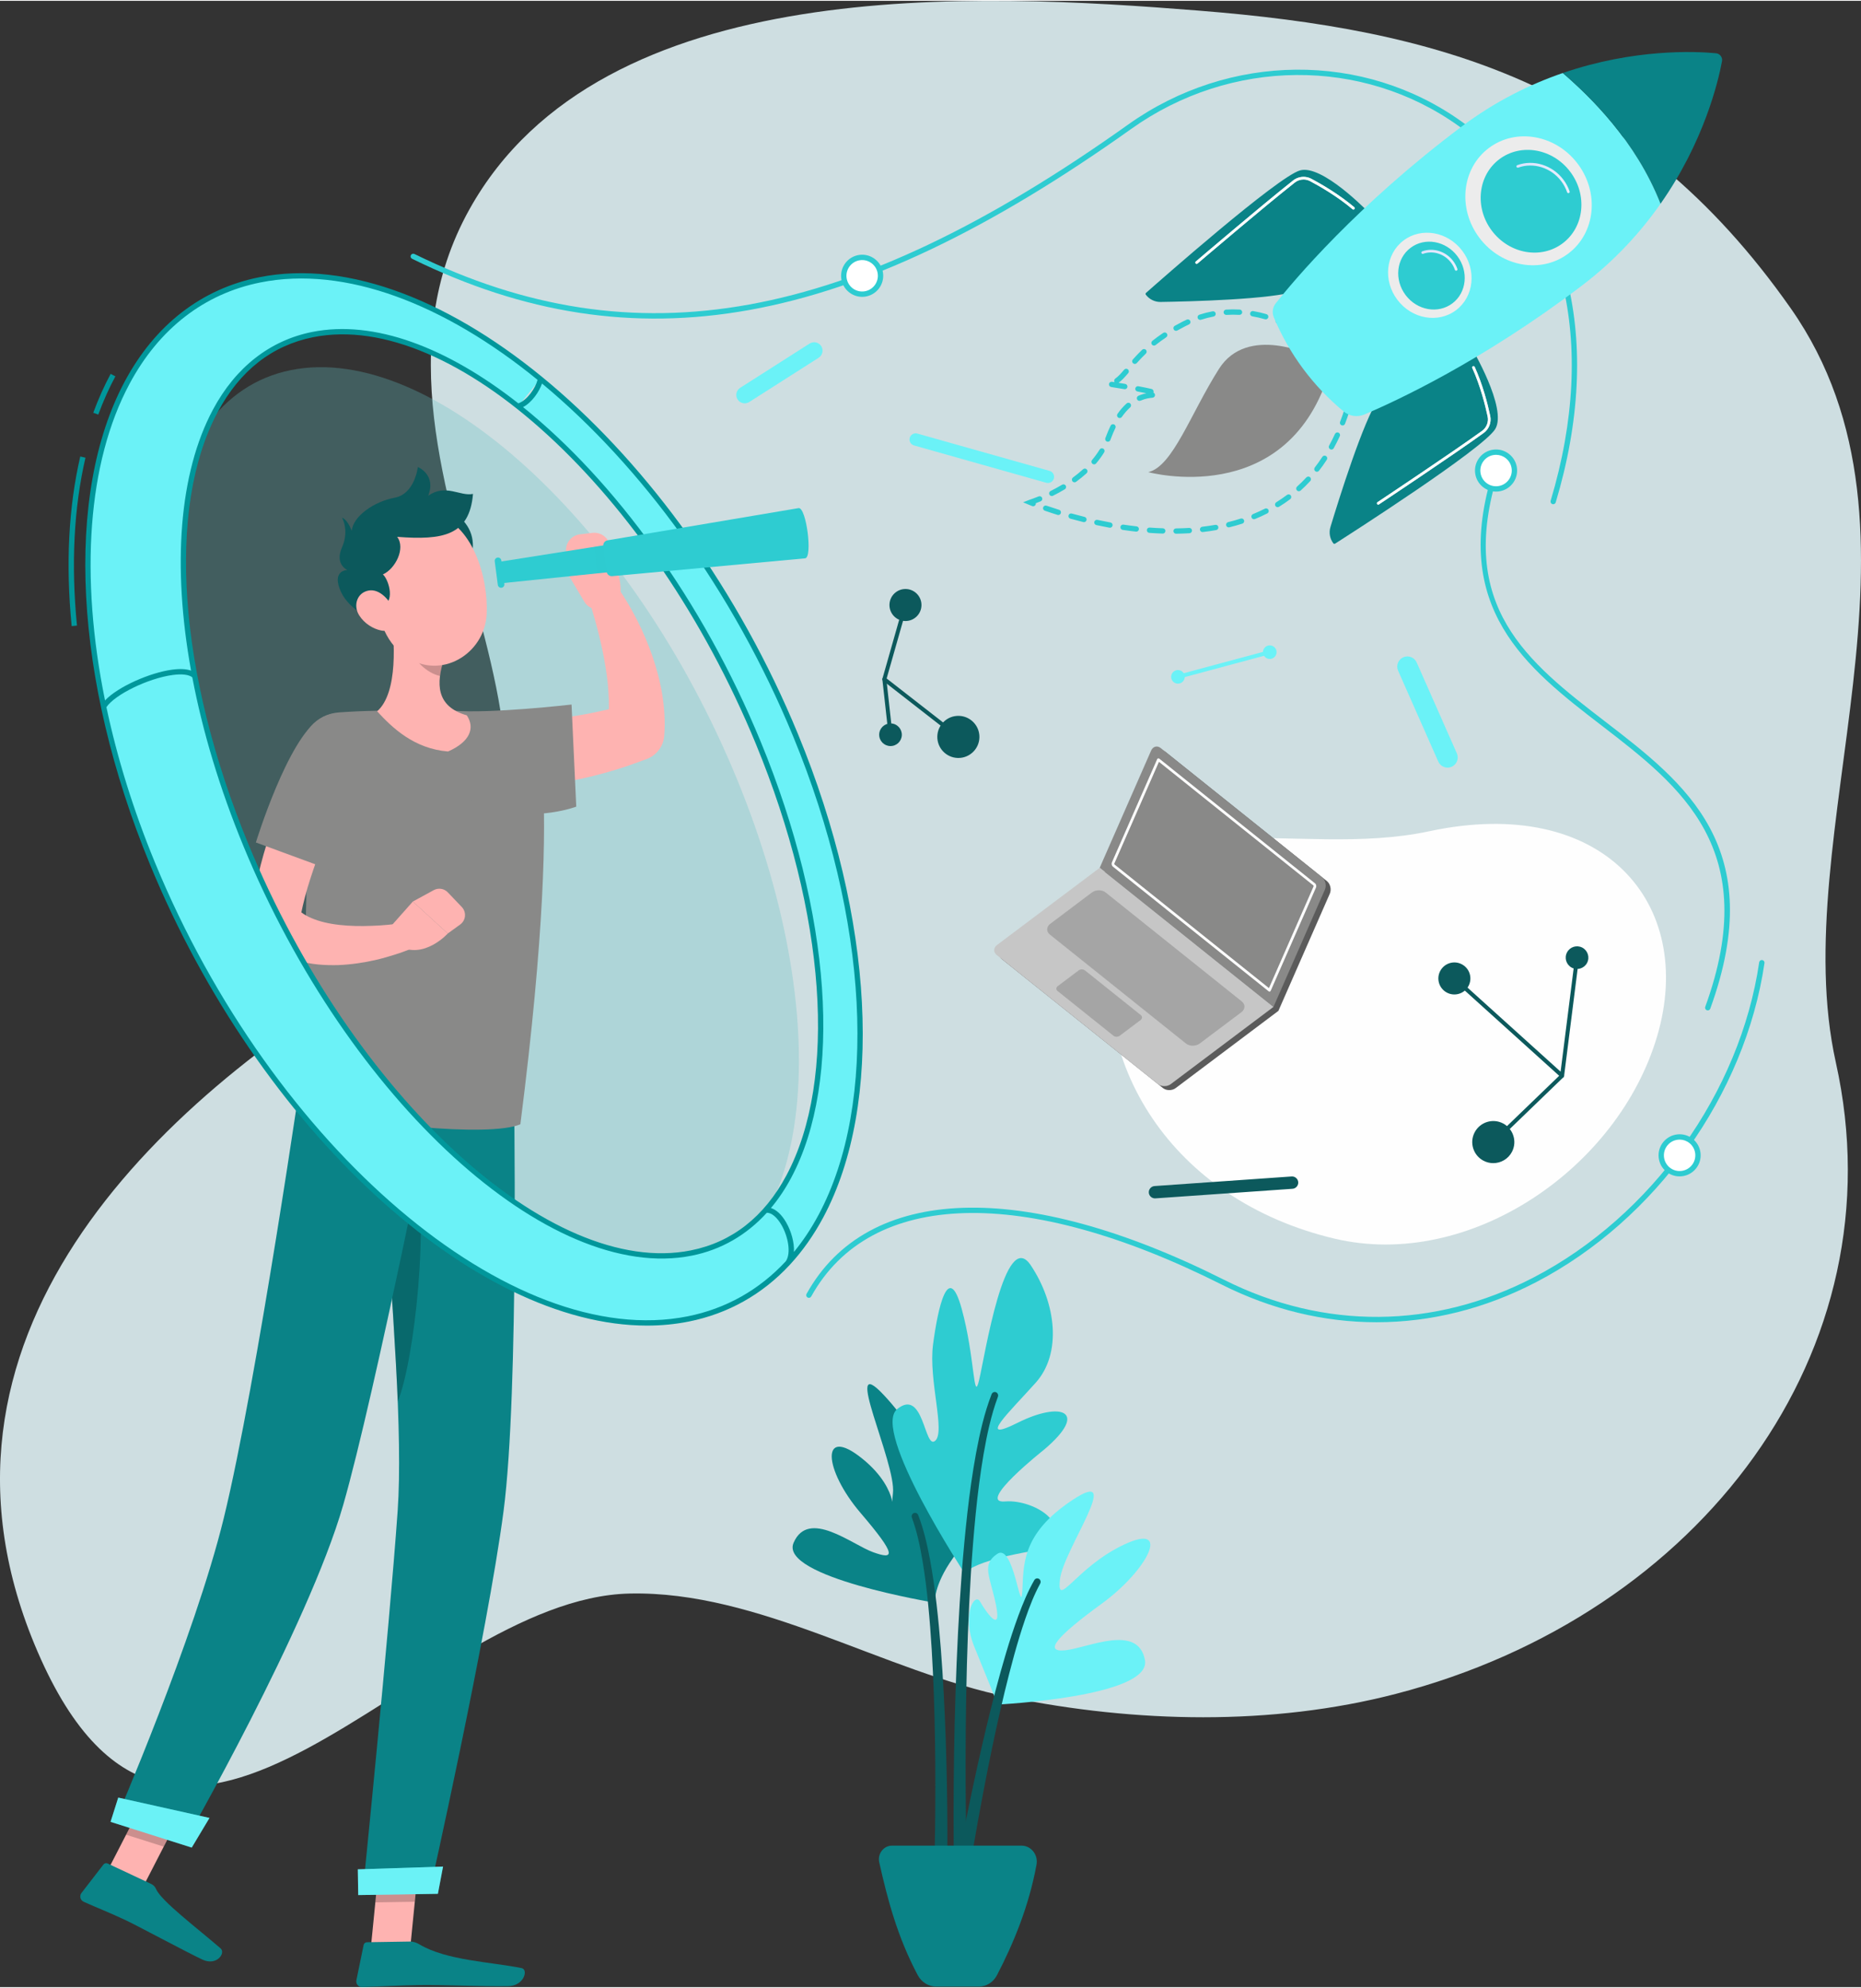<svg version="1.1" width="868" height="927" viewBox="0 0 1631.6 1741.08" xmlns="http://www.w3.org/2000/svg" xmlns:xlink="http://www.w3.org/1999/xlink" fill-rule="evenodd" clip-rule="evenodd" overflow="hidden"><rect x="0" y="0" width="1631.6" height="1741.08" fill="#333333" stroke="none"/><defs><linearGradient x1="1246.3" y1="228.36" x2="1277.64" y2="228.36" gradientUnits="userSpaceOnUse" id="id0"><stop offset="0" stop-color="#DAE3FE" stop-opacity="1"/><stop offset="1" stop-color="#E9EFFD" stop-opacity="1"/></linearGradient><linearGradient x1="1329.65" y1="156.76" x2="1376.05" y2="156.76" gradientUnits="userSpaceOnUse" xlink:href="#id0" id="id1"></linearGradient></defs><g id="Слой_x0020_1"><g id="_1465444160"><path d=" M 552.09 1396.08 C 665.5 1393.6 774.82 1464.61 885.17 1487.02 C 995.43 1509.41 1114.76 1512.3 1223.73 1484.04 C 1490.36 1414.89 1665.83 1183.57 1609.54 930.56 C 1564.78 729.38 1707.79 466.02 1570.03 269.59 C 1430.51 70.67 1258.13 25.1 1050.89 8.59 C 859.37 -6.67 527.55 -25.42 411.55 182.81 C 279.17 420.45 596.03 696.74 340.46 845.81 C 136.29 964.91 -85.12 1173.8 33.03 1447.21 C 158.32 1737.11 364.86 1400.19 552.09 1396.08 Z" fill="#DFF0F3" fill-opacity="0.902"/><path d=" M 1361.73 441.26 C 1361.51 441.26 1361.28 441.23 1361.06 441.17 C 1359.82 440.79 1359.12 439.49 1359.49 438.25 C 1401.37 298.75 1371.28 175.98 1278.99 109.84 C 1194.41 49.22 1079.01 50.18 991.84 112.25 C 745.2 287.85 556.62 321.9 361.28 226.11 C 360.12 225.54 359.64 224.14 360.21 222.98 C 360.78 221.82 362.18 221.34 363.34 221.91 C 556.93 316.84 744.08 282.91 989.12 108.44 C 1077.92 45.22 1195.51 44.25 1281.72 106.04 C 1375.7 173.39 1406.45 298.09 1363.97 439.6 C 1363.67 440.61 1362.74 441.26 1361.73 441.26 Z" fill="#2ECCD1" fill-rule="nonzero"/><path d=" M 1206.87 1158.28 C 1160.85 1158.28 1114.82 1147.25 1070.92 1125.18 C 897.61 1038.04 763.14 1041.97 711.22 1135.69 C 710.59 1136.83 709.17 1137.23 708.04 1136.61 C 706.91 1135.98 706.5 1134.56 707.13 1133.43 C 760.41 1037.24 897.19 1032.59 1073.02 1121 C 1160.8 1165.14 1257.28 1164.41 1344.69 1118.96 C 1448.03 1065.22 1525.61 956.8 1542.34 842.78 C 1542.53 841.51 1543.7 840.6 1545 840.81 C 1546.27 840.99 1547.16 842.18 1546.97 843.46 C 1530.03 958.92 1451.48 1068.69 1346.85 1123.11 C 1301.78 1146.55 1254.33 1158.28 1206.87 1158.28 Z" fill="#2ECCD1" fill-rule="nonzero"/><path d=" M 1497.25 884.94 C 1496.98 884.94 1496.71 884.89 1496.45 884.79 C 1495.23 884.36 1494.61 883.01 1495.05 881.8 C 1545.24 743.79 1473.6 688.67 1404.31 635.35 C 1338.63 584.82 1270.71 532.55 1309.41 411.02 C 1309.8 409.8 1311.11 409.11 1312.35 409.51 C 1313.58 409.9 1314.26 411.21 1313.87 412.45 C 1276.16 530.84 1339.8 579.81 1407.16 631.65 C 1477.78 685.99 1550.81 742.17 1499.45 883.4 C 1499.1 884.35 1498.2 884.94 1497.25 884.94 Z" fill="#2ECCD1" fill-rule="nonzero"/><path d=" M 1452.92 907.42 C 1418.71 1023.7 1288.27 1112.81 1170.27 1085.05 C 1027.16 1051.39 951.75 929.46 977.1 810.92 C 1002.44 692.38 1134.54 753.3 1253.07 727.91 C 1405.33 695.3 1487.14 791.13 1452.92 907.42 Z" fill="#FEFEFE" fill-rule="nonzero"/><path d=" M 771.83 238.71 C 773.11 247.52 767 255.7 758.19 256.97 C 749.38 258.25 741.21 252.14 739.93 243.33 C 738.65 234.52 744.76 226.35 753.57 225.07 C 762.38 223.8 770.55 229.9 771.83 238.71 Z" fill="#FFFFFF" fill-rule="nonzero"/><path d=" M 756.48 259.47 C 747.21 259.78 738.97 253.05 737.61 243.67 C 736.16 233.6 743.16 224.21 753.23 222.75 C 763.31 221.29 772.69 228.3 774.15 238.38 C 775.6 248.45 768.6 257.83 758.53 259.29 C 757.84 259.39 757.16 259.45 756.48 259.47 Z M 755.43 227.25 L 755.43 227.25 C 754.92 227.27 754.41 227.31 753.9 227.39 C 746.38 228.48 741.16 235.48 742.24 243 C 743.33 250.52 750.37 255.76 757.85 254.66 C 765.37 253.57 770.6 246.56 769.51 239.05 C 768.5 232.04 762.35 227.02 755.43 227.25 Z" fill="#2ECCD1" fill-rule="nonzero"/><path d=" M 1327.65 409.96 C 1328.64 418.81 1322.26 426.77 1313.41 427.75 C 1304.57 428.74 1296.6 422.36 1295.62 413.51 C 1294.64 404.66 1301.01 396.7 1309.86 395.71 C 1318.71 394.73 1326.67 401.11 1327.65 409.96 Z" fill="#FFFFFF" fill-rule="nonzero"/><path d=" M 1311.6 430.19 C 1307.43 430.19 1303.41 428.79 1300.1 426.14 C 1296.25 423.07 1293.84 418.67 1293.29 413.77 C 1292.75 408.87 1294.15 404.05 1297.23 400.2 C 1300.31 396.35 1304.7 393.93 1309.6 393.39 C 1314.51 392.86 1319.32 394.24 1323.17 397.33 C 1327.02 400.41 1329.44 404.8 1329.98 409.7 C 1330.52 414.6 1329.13 419.42 1326.04 423.27 C 1322.96 427.12 1318.57 429.54 1313.67 430.08 C 1312.98 430.15 1312.28 430.19 1311.6 430.19 Z M 1311.66 397.96 L 1311.66 397.96 C 1311.15 397.96 1310.64 397.99 1310.12 398.04 C 1306.46 398.45 1303.18 400.25 1300.88 403.13 C 1298.58 406 1297.54 409.6 1297.94 413.26 C 1298.35 416.91 1300.15 420.19 1303.03 422.49 C 1305.9 424.79 1309.5 425.83 1313.15 425.43 C 1316.81 425.02 1320.09 423.22 1322.39 420.34 C 1324.69 417.47 1325.74 413.87 1325.33 410.21 C 1324.92 406.56 1323.12 403.28 1320.24 400.98 C 1317.78 399.01 1314.78 397.96 1311.66 397.96 Z" fill="#2ECCD1" fill-rule="nonzero"/><path d=" M 1488.58 1010.19 C 1489.56 1019.04 1483.19 1027.01 1474.34 1027.99 C 1465.49 1028.97 1457.52 1022.59 1456.54 1013.75 C 1455.56 1004.9 1461.94 996.93 1470.79 995.95 C 1479.63 994.97 1487.6 1001.35 1488.58 1010.19 Z" fill="#FFFFFF" fill-rule="nonzero"/><path d=" M 1472.52 1030.43 C 1468.35 1030.43 1464.34 1029.03 1461.03 1026.38 C 1457.18 1023.3 1454.76 1018.9 1454.22 1014 C 1453.1 1003.89 1460.41 994.75 1470.53 993.63 C 1475.42 993.08 1480.25 994.48 1484.09 997.56 C 1487.94 1000.64 1490.36 1005.04 1490.91 1009.94 C 1492.03 1020.05 1484.71 1029.19 1474.6 1030.31 C 1473.91 1030.39 1473.21 1030.43 1472.52 1030.43 Z M 1472.59 998.19 L 1472.59 998.19 C 1472.08 998.19 1471.56 998.22 1471.04 998.28 C 1463.49 999.11 1458.03 1005.94 1458.87 1013.49 C 1459.71 1021.04 1466.55 1026.52 1474.08 1025.66 C 1481.63 1024.82 1487.09 1018 1486.26 1010.45 C 1485.85 1006.79 1484.04 1003.51 1481.17 1001.21 C 1478.71 999.24 1475.71 998.19 1472.59 998.19 Z" fill="#2ECCD1" fill-rule="nonzero"/><g><g><path d=" M 1323.51 1007.84 C 1319.38 1015.73 1309.64 1018.78 1301.76 1014.65 C 1293.87 1010.52 1290.82 1000.78 1294.95 992.9 C 1299.08 985.01 1308.82 981.96 1316.7 986.09 C 1324.59 990.22 1327.64 999.96 1323.51 1007.84 Z" fill="#0C595C" fill-rule="nonzero"/><path d=" M 1309.2 1018.82 C 1306.32 1018.82 1303.4 1018.15 1300.67 1016.72 C 1296.3 1014.44 1293.09 1010.59 1291.61 1005.89 C 1290.14 1001.18 1290.59 996.18 1292.88 991.82 C 1297.6 982.8 1308.77 979.29 1317.79 984.02 C 1326.8 988.74 1330.3 999.91 1325.58 1008.93 C 1322.29 1015.22 1315.85 1018.82 1309.2 1018.82 Z M 1309.25 986.59 L 1309.25 986.59 C 1304.29 986.59 1299.48 989.28 1297.02 993.98 C 1295.32 997.24 1294.98 1000.97 1296.08 1004.49 C 1297.18 1008 1299.58 1010.87 1302.84 1012.57 C 1309.57 1016.09 1317.92 1013.48 1321.44 1006.76 C 1324.96 1000.03 1322.35 991.68 1315.62 988.17 C 1313.58 987.1 1311.4 986.59 1309.25 986.59 Z" fill="#0C595C" fill-rule="nonzero"/></g><path d=" M 1369.55 943.96 C 1369.12 943.96 1368.7 943.8 1368.37 943.5 L 1273.92 858.24 C 1273.2 857.59 1273.15 856.48 1273.8 855.76 C 1274.45 855.03 1275.56 854.98 1276.28 855.63 L 1368.23 938.65 L 1380.9 838.47 C 1381.02 837.51 1381.91 836.81 1382.86 836.95 C 1383.82 837.07 1384.5 837.95 1384.38 838.91 L 1371.29 942.42 C 1371.2 943.07 1370.77 943.62 1370.16 943.84 C 1369.96 943.92 1369.75 943.96 1369.55 943.96 Z" fill="#0C595C" fill-rule="nonzero"/><path d=" M 1309.23 1002.12 C 1308.77 1002.12 1308.31 1001.95 1307.97 1001.59 C 1307.29 1000.89 1307.32 999.78 1308.01 999.11 L 1368.33 940.94 C 1369.02 940.27 1370.13 940.29 1370.81 940.98 C 1371.48 941.68 1371.46 942.79 1370.76 943.46 L 1310.45 1001.63 C 1310.11 1001.96 1309.67 1002.12 1309.23 1002.12 Z" fill="#0C595C" fill-rule="nonzero"/><path d=" M 1287.54 863.44 C 1283.94 870.31 1275.46 872.96 1268.59 869.37 C 1261.72 865.78 1259.07 857.29 1262.66 850.43 C 1266.26 843.56 1274.74 840.9 1281.61 844.5 C 1288.48 848.09 1291.13 856.57 1287.54 863.44 Z" fill="#0C595C" fill-rule="nonzero"/><path d=" M 1391.44 843.3 C 1388.89 848.15 1382.9 850.03 1378.04 847.49 C 1373.18 844.94 1371.3 838.95 1373.85 834.09 C 1376.39 829.23 1382.39 827.36 1387.24 829.9 C 1392.1 832.44 1393.98 838.44 1391.44 843.3 Z" fill="#0C595C" fill-rule="nonzero"/></g><g><g><path d=" M 824.12 644.83 C 824.33 635.93 831.72 628.89 840.62 629.11 C 849.52 629.32 856.56 636.71 856.34 645.61 C 856.13 654.5 848.74 661.54 839.84 661.33 C 830.94 661.11 823.9 653.73 824.12 644.83 Z" fill="#0C595C" fill-rule="nonzero"/><path d=" M 840.24 663.67 C 840.08 663.67 839.94 663.67 839.79 663.67 C 829.61 663.42 821.53 654.95 821.78 644.77 C 821.9 639.84 823.93 635.25 827.5 631.86 C 831.07 628.45 835.66 626.67 840.68 626.76 C 850.85 627.01 858.93 635.49 858.68 645.66 C 858.44 655.68 850.21 663.67 840.24 663.67 Z M 840.22 631.44 L 840.22 631.44 C 836.67 631.44 833.31 632.78 830.73 635.24 C 828.06 637.78 826.55 641.2 826.46 644.89 C 826.27 652.48 832.3 658.8 839.9 658.99 C 843.59 659.09 847.07 657.73 849.74 655.19 C 852.4 652.65 853.91 649.23 854.01 645.55 C 854.09 641.87 852.75 638.38 850.21 635.71 C 847.67 633.05 844.24 631.53 840.56 631.44 C 840.45 631.44 840.34 631.44 840.22 631.44 Z" fill="#0C595C" fill-rule="nonzero"/></g><path d=" M 780.74 645.07 C 779.85 645.07 779.09 644.4 779 643.51 L 773.6 594.85 C 773.57 594.62 773.59 594.39 773.65 594.17 L 792.16 529.13 C 792.43 528.2 793.4 527.66 794.33 527.92 C 795.26 528.18 795.8 529.15 795.54 530.09 L 777.12 594.8 L 782.48 643.12 C 782.59 644.08 781.89 644.95 780.93 645.05 C 780.87 645.06 780.8 645.07 780.74 645.07 Z" fill="#0C595C" fill-rule="nonzero"/><path d=" M 840.23 646.97 C 839.85 646.97 839.47 646.85 839.15 646.6 L 774.26 596.04 C 773.5 595.44 773.36 594.34 773.96 593.57 C 774.55 592.81 775.66 592.68 776.42 593.27 L 841.31 643.83 C 842.08 644.43 842.21 645.53 841.62 646.3 C 841.27 646.74 840.75 646.97 840.23 646.97 Z" fill="#0C595C" fill-rule="nonzero"/><path d=" M 779.82 529.27 C 780.01 521.52 786.44 515.39 794.19 515.57 C 801.94 515.76 808.07 522.19 807.88 529.94 C 807.7 537.7 801.26 543.82 793.51 543.64 C 785.76 543.45 779.63 537.02 779.82 529.27 Z" fill="#0C595C" fill-rule="nonzero"/><path d=" M 770.81 643.07 C 770.95 637.59 775.5 633.26 780.98 633.39 C 786.46 633.52 790.79 638.07 790.66 643.55 C 790.53 649.03 785.98 653.37 780.5 653.23 C 775.02 653.1 770.68 648.55 770.81 643.07 Z" fill="#0C595C" fill-rule="nonzero"/></g><path d=" M 1242.05 579.97 L 1277.28 659.65 C 1279.26 664.13 1277.21 669.41 1272.73 671.4 C 1268.26 673.38 1262.97 671.33 1260.99 666.85 L 1225.76 587.17 C 1223.78 582.69 1225.83 577.4 1230.31 575.42 C 1234.79 573.44 1240.07 575.49 1242.05 579.97 Z" fill="#6BF2F7" fill-rule="nonzero"/><path d=" M 1012.22 1038.91 L 1132.43 1030.5 C 1135.4 1030.3 1137.99 1032.55 1138.2 1035.52 C 1138.41 1038.49 1136.15 1041.09 1133.18 1041.3 L 1012.98 1049.7 C 1010.01 1049.91 1007.41 1047.65 1007.2 1044.68 C 1007 1041.72 1009.26 1039.12 1012.22 1038.91 Z" fill="#0C595C" fill-rule="nonzero"/><path d=" M 804.26 379.32 L 920.23 412.05 C 923.09 412.86 924.77 415.87 923.96 418.73 C 923.16 421.59 920.15 423.27 917.29 422.46 L 801.32 389.73 C 798.46 388.92 796.78 385.92 797.59 383.05 C 798.4 380.19 801.4 378.51 804.26 379.32 Z" fill="#6BF2F7" fill-rule="nonzero"/><path d=" M 717.75 312.87 L 656.87 351.68 C 653.45 353.86 648.86 352.85 646.68 349.42 C 644.5 346 645.51 341.41 648.94 339.23 L 709.81 300.43 C 713.24 298.24 717.82 299.26 720.01 302.68 C 722.19 306.1 721.17 310.69 717.75 312.87 Z" fill="#6BF2F7" fill-rule="nonzero"/><path d=" M 1165.9 782.59 C 1167.5 778.93 1166.36 774.01 1163.34 771.59 L 1021.92 658.41 C 1018.9 656 1015.16 657.01 1013.55 660.67 L 968.47 763.42 L 878.44 831.09 C 875.25 833.49 875.11 837.38 878.12 839.8 L 1019.55 952.98 C 1022.57 955.4 1027.59 955.41 1030.78 953.01 L 1120.82 885.35 L 1165.9 782.59 Z" fill="#5B5B5B" fill-rule="nonzero"/><path d=" M 1116.49 881.88 L 964.14 759.96 L 1009.22 657.2 C 1010.83 653.54 1014.57 652.53 1017.59 654.94 L 1159.01 768.13 C 1162.03 770.54 1163.17 775.46 1161.56 779.12 L 1116.49 881.88 Z" fill="#898988" fill-rule="nonzero"/><g><path d=" M 1112.99 868.45 C 1112.73 868.45 1112.47 868.36 1112.26 868.2 L 975.57 758.8 L 975.57 758.8 C 974.71 758.11 974.34 756.37 974.81 755.28 L 1014.55 664.7 C 1014.7 664.37 1014.99 664.12 1015.34 664.04 C 1015.7 663.96 1016.07 664.03 1016.35 664.26 L 1153.04 773.66 C 1153.9 774.34 1154.28 776.09 1153.8 777.18 L 1114.06 867.75 C 1113.92 868.08 1113.63 868.33 1113.27 868.42 C 1113.18 868.44 1113.09 868.45 1112.99 868.45 Z M 977.08 757.01 L 977.08 757.01 L 1112.53 865.41 L 1151.66 776.23 C 1151.72 776.07 1151.63 775.58 1151.51 775.42 L 1016.08 667.04 L 976.96 756.22 C 976.9 756.38 976.98 756.83 977.08 757.01 Z M 977.1 757.03 L 977.1 757.03 L 977.1 757.03 Z" fill="#FFFFFF" fill-rule="nonzero"/></g><path d=" M 1116.49 881.88 L 964.14 759.96 L 874.1 827.63 C 870.92 830.02 870.78 833.92 873.79 836.33 L 1015.22 949.52 C 1018.24 951.93 1023.26 951.94 1026.45 949.55 L 1116.49 881.88 Z" fill="#C6C6C6" fill-rule="nonzero"/><path d=" M 920.78 809.04 L 957.3 781.6 C 960.74 779.01 966.18 779.02 969.44 781.63 L 1088.72 877.09 C 1091.98 879.7 1091.83 883.92 1088.38 886.51 L 1051.87 913.95 C 1048.42 916.54 1042.98 916.53 1039.72 913.92 L 920.44 818.46 C 917.18 815.85 917.33 811.63 920.78 809.04 Z" fill="#5B5B5B" fill-rule="nonzero" fill-opacity="0.302"/><path d=" M 927.33 863.68 L 945.73 849.85 C 947.28 848.68 949.74 848.69 951.21 849.86 L 1000.21 889.08 C 1001.68 890.26 1001.61 892.16 1000.06 893.33 L 981.66 907.16 C 980.1 908.33 977.65 908.32 976.18 907.14 L 927.18 867.93 C 925.71 866.75 925.77 864.85 927.33 863.68 Z" fill="#5B5B5B" fill-rule="nonzero" fill-opacity="0.302"/><path d=" M 1032.75 594.32 C 1031.97 594.32 1031.26 593.8 1031.05 593.02 C 1030.8 592.09 1031.36 591.12 1032.29 590.87 L 1112.79 569.23 C 1113.74 568.98 1114.69 569.54 1114.94 570.47 C 1115.19 571.41 1114.64 572.37 1113.7 572.62 L 1033.2 594.26 C 1033.05 594.3 1032.89 594.32 1032.75 594.32 Z" fill="#6BF2F7" fill-rule="nonzero"/><path d=" M 1108.06 573.87 C 1106.44 571 1107.44 567.36 1110.31 565.74 C 1113.18 564.12 1116.82 565.13 1118.44 567.99 C 1120.06 570.86 1119.05 574.5 1116.18 576.12 C 1113.32 577.74 1109.68 576.73 1108.06 573.87 Z" fill="#6BF2F7" fill-rule="nonzero"/><path d=" M 1027.55 595.5 C 1025.93 592.64 1026.94 589 1029.81 587.38 C 1032.68 585.75 1036.31 586.76 1037.94 589.63 C 1039.56 592.5 1038.55 596.14 1035.68 597.76 C 1032.81 599.38 1029.18 598.37 1027.55 595.5 Z" fill="#6BF2F7" fill-rule="nonzero"/><path d=" M 196.61 771.05 C 288.27 993.36 463.11 1153.49 587.14 1128.72 C 711.17 1103.94 737.42 903.63 645.77 681.33 C 554.12 459.01 379.27 298.88 255.24 323.66 C 131.21 348.44 104.96 548.74 196.61 771.05 Z" fill="#63C1C3" fill-rule="nonzero" fill-opacity="0.302"/><path d=" M 325.22 1705.67 L 359.83 1705.12 L 367.78 1624.82 L 333.17 1625.37 Z" fill="#FEB3B1" fill-rule="nonzero"/><path d=" M 92.53 1642.49 L 125.53 1652.95 L 162.74 1580.65 L 129.74 1570.19 Z" fill="#FEB3B1" fill-rule="nonzero"/><path d=" M 367.77 1624.85 L 363.68 1666.24 L 329.05 1666.78 L 333.15 1625.39 Z" fill="#000000" fill-rule="nonzero" fill-opacity="0.2"/><path d=" M 129.73 1570.21 L 162.74 1580.67 L 143.54 1617.93 L 110.53 1607.47 Z" fill="#000000" fill-rule="nonzero" fill-opacity="0.2"/><path d=" M 376.53 1658.04 L 317.92 1658.93 C 317.92 1658.93 341.04 1431.21 348.64 1323.6 C 350.95 1290.87 349.87 1244.57 347.13 1194.76 C 343.66 1131.99 341.37 1106.84 336.66 1027.48 C 333.29 970.89 329.17 934.24 329.17 934.24 L 450.49 944.21 C 450.49 944.21 455.27 1218.94 441.5 1323.69 C 427.21 1432.61 376.53 1658.04 376.53 1658.04 Z" fill="#0A8387" fill-rule="nonzero"/><path d=" M 362.54 1010.31 C 377.74 1066.87 362.99 1193.33 348.74 1227.72 C 348.29 1216.97 347.75 1205.96 347.14 1194.77 C 343.64 1131.97 341.36 1106.85 336.64 1027.49 C 336.56 1025.92 336.44 1024.38 336.37 1022.85 C 344.6 1017.2 353.45 1012.65 362.54 1010.31 Z" fill="#000000" fill-rule="nonzero" fill-opacity="0.2"/><path d=" M 385.04 938.83 C 385.04 938.83 328.93 1221.08 300.87 1318.56 C 270.16 1425.3 161.29 1615.16 161.29 1615.16 L 100.84 1596 C 100.84 1596 170.47 1435.28 196.17 1330.07 C 225.44 1210.23 265.96 929.06 265.96 929.06 L 385.04 938.83 Z" fill="#0A8387" fill-rule="nonzero"/><path d=" M 132.58 1650.65 L 94.37 1632.71 C 93.09 1632.11 91.57 1632.48 90.7 1633.6 L 71.43 1658.54 C 69.43 1661.13 70.42 1664.93 73.4 1666.27 C 85.79 1671.83 95.1 1675.32 110.58 1682.59 C 120.1 1687.06 164.13 1710.69 177.28 1716.86 C 190.15 1722.9 198.03 1711.12 193.43 1707.14 C 172.79 1689.26 141.22 1665.55 136.76 1654.97 C 135.95 1653.06 134.45 1651.53 132.58 1650.65 Z" fill="#0A8387" fill-rule="nonzero"/><path d=" M 359.52 1701.12 L 321.72 1701.72 C 320.31 1701.74 319.1 1702.74 318.81 1704.13 L 312.46 1735 C 311.8 1738.2 314.27 1741.18 317.53 1741.08 C 331.17 1740.63 350.86 1739.52 368 1739.26 C 388.04 1738.94 421.91 1740.64 445.41 1740.27 C 459.62 1740.05 463.34 1725.62 457.37 1724.41 C 430.2 1718.92 391.53 1717.75 367.9 1703.69 C 365.34 1702.16 362.51 1701.07 359.52 1701.12 Z" fill="#0A8387" fill-rule="nonzero"/><path d=" M 297.23 623.73 C 339.55 620.74 387.69 621.95 427.59 628.38 C 454.05 632.65 474.08 654.55 475.8 681.3 C 478.72 726.92 477.69 816.55 456.22 984.74 C 429.54 996.41 313.11 985.13 255.96 967.17 C 259.02 947.93 277.15 792.81 263.86 663.16 C 261.79 642.99 276.99 625.16 297.23 623.73 Z" fill="#898988" fill-rule="nonzero"/><g id="_1465405280"><path d=" M 306.79 685.88 L 299.71 700.45 C 297.34 705.44 295.05 710.51 292.83 715.59 C 288.35 725.74 284.17 736.01 280.19 746.28 C 276.27 756.59 272.81 766.96 269.65 777.32 C 266.66 787.72 264.16 798.07 262.34 808.37 L 257.67 792.42 C 261.08 796.97 266.01 801.17 273.17 804.09 C 280.17 807.09 288.73 809.04 297.73 810.02 C 306.77 811.03 316.29 811.21 325.94 810.81 C 335.52 810.55 345.63 809.44 354.86 808.2 L 355.56 808.11 C 361.94 807.26 367.79 811.74 368.64 818.11 C 369.35 823.41 366.36 828.35 361.68 830.36 C 356.23 832.68 351.32 834.44 346.03 836.1 C 340.81 837.74 335.54 839.29 330.16 840.54 C 319.42 843.06 308.31 844.71 296.74 845.22 C 285.18 845.51 273.04 844.89 260.52 841.18 C 248.11 837.72 234.94 830.54 225.06 819.27 C 221.36 815.05 219.8 809.69 220.28 804.51 L 220.4 803.31 C 221.63 790.61 223.61 778.17 226.43 766.1 C 229.27 754.05 232.61 742.22 236.55 730.69 C 240.43 719.14 244.82 707.83 249.61 696.72 C 252.04 691.18 254.54 685.67 257.16 680.2 C 259.77 674.62 262.42 669.47 265.63 663.62 C 271.84 652.3 286.06 648.16 297.38 654.38 C 308.35 660.39 312.58 673.91 307.2 685.04 L 306.79 685.88 Z" fill="#FEB3B1" fill-rule="nonzero"/></g><path d=" M 343.29 810.53 L 361.95 789.52 L 392.59 817.52 C 392.59 817.52 371.75 840.68 349.66 828.52 L 343.29 810.53 Z" fill="#FEB3B1" fill-rule="nonzero"/><path d=" M 392.58 781.44 L 404.87 794.31 C 409.15 798.79 408.49 806.02 403.47 809.65 L 392.59 817.52 L 361.95 789.52 L 380.29 779.52 C 384.35 777.31 389.39 778.09 392.58 781.44 Z" fill="#FEB3B1" fill-rule="nonzero"/><path d=" M 280.58 629.15 C 252.34 646.4 224.34 737.74 224.34 737.74 L 298.29 764.91 C 298.29 764.91 317.82 736.28 328.76 694.88 C 340 652.38 311.58 610.21 280.58 629.15 Z" fill="#898988" fill-rule="nonzero"/><g id="_1465404608"><g><path d=" M 439.71 630.55 C 439.09 630.39 440.55 630.62 441.25 630.66 L 444.09 630.89 C 446.14 630.99 448.21 631.15 450.41 631.18 C 454.74 631.29 459.29 631.27 463.86 631.12 C 473.04 630.83 482.46 629.84 491.95 628.68 C 496.69 628.09 501.45 627.37 506.22 626.5 C 511 625.83 515.78 624.75 520.57 623.87 L 534.95 620.7 L 549.35 617.12 L 532.03 638.18 C 533.43 630.28 534.05 621.61 533.77 612.59 C 533.45 603.58 532.6 594.22 531.03 584.78 C 529.56 575.33 527.55 565.76 525.19 556.19 C 522.9 546.7 520.01 536.79 517.31 527.79 L 517.04 526.92 C 514.82 519.51 519.02 511.7 526.43 509.47 C 532.34 507.69 538.53 510.03 541.91 514.81 C 548.62 524.33 553.85 533.57 558.91 543.5 C 563.89 553.36 568.21 563.61 571.95 574.25 C 575.54 584.94 578.65 596.02 580.54 607.66 C 582.43 619.3 583.38 631.52 582.36 644.26 C 581.59 653.84 575.24 661.64 566.75 664.71 L 565.05 665.32 L 549.43 670.94 C 544.14 672.66 538.85 674.33 533.48 675.87 C 522.72 678.91 511.83 681.7 500.61 683.62 C 489.42 685.68 478.02 687.09 466.28 687.7 C 460.39 687.9 454.47 688.1 448.34 687.78 C 445.31 687.67 442.17 687.45 439 687.14 L 434.04 686.52 C 432.14 686.22 431.01 686.09 427.83 685.42 C 412.67 682.14 403.05 667.2 406.33 652.05 C 409.61 636.89 424.55 627.27 439.71 630.55 Z" fill="#FEB3B1" fill-rule="nonzero"/></g><path d=" M 512.41 526.89 L 498.79 504.02 L 538.59 492.32 C 538.59 492.32 546.73 510.65 543.27 523.24 C 541.91 528.19 537.47 531.67 532.38 532.3 L 525.26 533.18 C 520.11 533.82 515.07 531.35 512.41 526.89 Z" fill="#FEB3B1" fill-rule="nonzero"/><path d=" M 508.53 467.64 L 519.52 466.38 C 526.39 465.59 532.78 469.98 534.52 476.67 L 538.59 492.32 L 498.79 504.02 L 496.33 483.02 C 495.44 475.4 500.91 468.51 508.53 467.64 Z" fill="#FEB3B1" fill-rule="nonzero"/></g><path d=" M 397.14 622.18 C 430.11 625.03 501.09 616.84 501.09 616.84 L 505.22 706.34 C 505.22 706.34 471.75 719.29 430.27 708.68 C 387.67 697.78 360.95 619.05 397.14 622.18 Z" fill="#898988" fill-rule="nonzero"/><path d=" M 342.43 534.57 C 346.25 560.1 349.1 606.68 330.64 622.76 C 343.77 637.05 362.84 655.57 392.83 657.99 C 411.91 649.6 416.71 637.58 409.27 626.31 C 381.36 618.3 383.04 597.4 388.84 577.97 L 342.43 534.57 Z" fill="#FEB3B1" fill-rule="nonzero"/><path d=" M 361.35 552.28 L 388.82 577.94 C 387.43 582.54 386.3 587.22 385.76 591.79 C 375.05 589.75 360.78 577.25 360.15 565.91 C 359.83 560.26 360.31 554.86 361.35 552.28 Z" fill="#000000" fill-rule="nonzero" fill-opacity="0.2"/><path d=" M 397.62 448.46 C 432.63 471.77 402.68 509.37 402.68 509.37 C 402.68 509.37 385.32 478.73 397.62 448.46 Z" fill="#0C595C" fill-rule="nonzero"/><path d=" M 323.93 507.26 C 332.26 540.59 335.44 560.52 355.68 574.66 C 386.13 595.94 424.88 572.77 426.68 537.62 C 428.3 505.99 414.4 456.79 378.91 449.5 C 343.94 442.32 315.6 473.92 323.93 507.26 Z" fill="#FEB3B1" fill-rule="nonzero"/><path d=" M 333.37 530.54 C 347.21 529.11 341.17 507.67 335.71 502.79 C 346.63 497.92 355.79 479.79 348.19 469.85 C 388.54 472.96 411.61 468.68 414.7 432.22 C 403.17 434.56 391 423.06 375.44 433.78 C 382.7 415.25 366.32 408.63 366.32 408.63 C 366.32 408.63 363.79 432.22 346.05 435.53 C 328.3 438.85 309.59 451.52 308.41 464.58 C 304.19 453.79 299.84 453.08 299.84 453.08 C 299.84 453.08 306.47 464.16 299.84 479.09 C 293.21 494.02 304.52 498.94 304.52 498.94 C 304.52 498.94 290.02 498.94 299.12 518.52 C 305.63 532.53 330.25 550.09 333.37 530.54 Z" fill="#0C595C" fill-rule="nonzero"/><path d=" M 314.87 538.59 C 319.52 545.95 327.13 550.48 334.13 551.94 C 344.66 554.15 349.21 544.56 345.69 534.99 C 342.52 526.38 333.23 514.86 322.94 516.96 C 312.82 519.03 309.56 530.18 314.87 538.59 Z" fill="#FEB3B1" fill-rule="nonzero"/><g id="_1465464032"><path d=" M 168.1 1618.76 L 96.93 1596.2 L 103.67 1574.94 L 183.67 1592.76 Z" fill="#6BF2F7" fill-rule="nonzero"/><path d=" M 168.1 1618.76 L 96.93 1596.2 L 103.67 1574.94 L 183.67 1592.76 Z" fill="#6BF2F7" fill-rule="nonzero" fill-opacity="0.302"/></g><g id="_1465463456"><path d=" M 383.91 1659.29 L 314.06 1660.38 L 313.71 1637.82 L 388.43 1635.41 Z" fill="#6BF2F7" fill-rule="nonzero"/><path d=" M 383.91 1659.29 L 314.06 1660.38 L 313.71 1637.82 L 388.43 1635.41 Z" fill="#6BF2F7" fill-rule="nonzero" fill-opacity="0.302"/></g><path d=" M 62.82 548.09 C 57.53 493.82 60.08 443.8 70.37 399.43 L 74.93 400.49 C 64.75 444.36 62.24 493.87 67.48 547.64 L 62.82 548.09 Z M 86.16 362.7 L 86.16 362.7 L 81.77 361.08 C 86.18 349.12 91.31 337.65 97.02 326.97 L 101.15 329.18 C 95.54 339.66 90.5 350.94 86.16 362.7 Z" fill="#00979B" fill-rule="nonzero"/><path d=" M 227.83 244.57 C 383.52 213.47 593.77 392.15 697.47 643.67 C 801.13 895.2 759 1124.29 603.36 1155.39 C 447.67 1186.49 237.43 1007.81 133.72 756.29 C 30.01 504.77 72.19 275.66 227.83 244.57 Z M 215.55 739.94 L 215.55 739.94 C 307.21 962.26 482.05 1122.39 606.1 1097.61 C 730.1 1072.84 756.4 872.53 664.74 650.21 C 573.09 427.89 398.24 267.76 274.19 292.54 C 150.13 317.32 123.89 517.62 215.55 739.94 Z M 90.68 618.91 L 90.68 618.91 C 100.44 601.84 158.01 579.09 170.75 591.79 L 90.68 618.91 Z M 671.26 1060.01 L 671.26 1060.01 C 685.91 1058.25 700.34 1093.53 690.56 1106.58 L 671.26 1060.01 Z M 454.24 355.35 L 454.24 355.35 C 464.06 352.67 472.69 339.15 473.87 331.23 L 454.24 355.35 Z" fill="#6BF2F7" fill-rule="nonzero"/><path d=" M 567.27 1161.22 C 415.78 1161.24 227.61 990.13 131.56 757.18 C 64.77 595.19 56.27 432.88 109.39 333.6 C 135.95 283.97 176.74 252.39 227.37 242.28 C 383.84 211.01 595.69 390.69 699.64 642.78 C 766.41 804.81 774.89 967.14 721.77 1066.4 C 713.39 1082.04 703.6 1095.89 692.54 1107.84 C 692.5 1107.89 692.47 1107.94 692.43 1107.99 L 692.42 1107.97 C 668.42 1133.84 638.41 1150.77 603.82 1157.68 C 591.94 1160.05 579.71 1161.22 567.27 1161.22 Z M 93.3 619.13 L 93.3 619.13 C 102.73 663.58 116.96 709.5 135.88 755.4 C 239.01 1005.52 448.51 1183.9 602.9 1153.1 C 636.47 1146.39 665.6 1129.95 688.94 1104.83 C 693.84 1097.68 690.86 1082.89 685.18 1073.07 C 681.24 1066.25 676.49 1062.29 672.31 1062.29 C 672.31 1062.29 672.3 1062.29 672.3 1062.29 C 654.42 1081.98 632.15 1094.79 606.56 1099.9 C 481.69 1124.9 305.3 963.77 213.39 740.83 C 192.58 690.38 177.6 640.38 168.59 592.99 C 165.59 590.57 159.55 589.84 151.43 590.93 C 129.9 593.83 100.76 608.07 93.3 619.13 Z M 217.71 739.05 L 217.71 739.05 C 308.81 960.03 482.84 1119.88 605.64 1095.31 C 641.78 1088.09 669.98 1065.99 689.45 1029.6 C 734.45 945.5 724.15 800.46 662.58 651.1 C 571.48 430.12 397.47 270.32 274.65 294.84 C 238.49 302.06 210.29 324.17 190.82 360.55 C 145.82 444.64 156.13 589.68 217.71 739.05 Z M 675.9 1058.17 L 675.9 1058.17 C 680.66 1059.64 685.34 1063.99 689.23 1070.73 C 693.58 1078.25 696.52 1088.2 696.06 1096.68 C 704.05 1086.95 711.27 1076.1 717.64 1064.19 C 770.12 966.13 761.56 805.34 695.31 644.56 C 642.56 516.64 561.98 407.47 475.2 335.46 C 472.7 342.74 466.33 352.08 458.58 356.13 C 538.56 420.49 615.79 525.33 666.9 649.32 C 729 799.94 739.22 946.5 693.57 1031.81 C 688.36 1041.55 682.45 1050.35 675.9 1058.17 Z M 228.29 246.87 L 228.29 246.87 C 179.08 256.7 139.39 287.45 113.52 335.81 C 76.69 404.64 69.93 504.35 92.08 613.25 C 103.48 601.1 131.64 588.88 150.81 586.29 C 157.81 585.35 163.4 585.63 167.51 587.13 C 150.95 495.42 156.98 413.89 186.69 358.35 C 206.57 321.2 236.67 297.65 273.73 290.25 C 327.97 279.43 391.92 303.67 454.45 352.84 C 462.3 350.1 469.56 339.26 471.29 332.24 C 389.51 265.59 302.52 232.02 228.29 246.87 Z" fill="#00979B" fill-rule="nonzero"/><path d=" M 439.2 510.57 L 585.01 495.52 L 581.56 469.05 L 436.76 491.89 Z" fill="#2ECCD1" fill-rule="nonzero"/><path d=" M 521 478.6 L 524.02 501.81 L 584.99 495.51 L 581.54 469.06 Z" fill="#2ECCD1" fill-rule="nonzero" fill-opacity="0.2"/><path d=" M 531.88 500.44 C 532.19 502.83 534.33 504.54 536.73 504.32 L 705.91 488.68 C 712.63 487.81 706.89 443.78 700.17 444.66 L 532.64 472.92 C 530.27 473.32 528.63 475.53 528.94 477.92 L 531.88 500.44 Z" fill="#2ECCD1" fill-rule="nonzero"/><path d=" M 439.7 514.45 C 441.29 514.24 442.41 512.78 442.21 511.2 L 439.51 490.51 C 439.3 488.93 437.84 487.8 436.26 488.01 C 434.67 488.21 433.55 489.68 433.75 491.26 L 436.45 511.95 C 436.66 513.53 438.12 514.66 439.7 514.45 Z" fill="#2ECCD1" fill-rule="nonzero"/><path d=" M 1075.09 275.32 C 1073.88 275.32 1072.86 274.37 1072.77 273.14 C 1072.69 271.85 1073.66 270.75 1074.94 270.66 C 1078.86 270.41 1082.89 270.39 1086.87 270.62 C 1088.17 270.69 1089.13 271.79 1089.07 273.07 C 1089.01 274.36 1087.89 275.34 1086.61 275.27 C 1082.92 275.06 1079.02 275.07 1075.25 275.32 L 1075.09 275.32 Z M 1109.68 279.21 C 1109.46 279.21 1109.25 279.18 1109.02 279.12 C 1105.38 278.06 1101.64 277.2 1097.92 276.56 C 1096.66 276.35 1095.81 275.14 1096.02 273.87 C 1096.25 272.6 1097.45 271.74 1098.73 271.97 C 1102.61 272.64 1106.51 273.54 1110.33 274.64 C 1111.56 275 1112.28 276.29 1111.92 277.53 C 1111.62 278.55 1110.69 279.21 1109.68 279.21 Z M 1052.26 279.66 C 1051.27 279.66 1050.35 279.03 1050.04 278.04 C 1049.65 276.82 1050.32 275.5 1051.55 275.11 C 1055.32 273.89 1059.2 272.9 1063.1 272.16 C 1064.37 271.92 1065.6 272.75 1065.82 274.02 C 1066.07 275.28 1065.24 276.5 1063.97 276.74 C 1060.27 277.44 1056.57 278.39 1052.98 279.55 C 1052.73 279.62 1052.5 279.66 1052.26 279.66 Z M 1031.07 289.26 C 1030.26 289.26 1029.47 288.83 1029.05 288.07 C 1028.4 286.95 1028.8 285.53 1029.93 284.9 C 1032.21 283.61 1034.57 282.34 1036.98 281.12 C 1038.14 280.54 1039.29 279.98 1040.44 279.45 C 1041.6 278.91 1042.99 279.42 1043.53 280.59 C 1044.06 281.76 1043.55 283.14 1042.39 283.68 C 1041.29 284.19 1040.19 284.72 1039.09 285.28 C 1036.75 286.47 1034.44 287.7 1032.22 288.96 C 1031.86 289.16 1031.47 289.26 1031.07 289.26 Z M 1140.88 298.66 C 1140.3 298.66 1139.69 298.42 1139.22 297.96 L 1131.06 289.66 C 1130.73 289.32 1130.53 288.91 1130.42 288.49 C 1129.95 288.38 1129.48 288.12 1129.15 287.73 C 1128.43 287.17 1125.14 285.17 1119.75 282.91 C 1118.57 282.41 1118.02 281.04 1118.51 279.85 C 1119.02 278.67 1120.38 278.11 1121.57 278.61 C 1122.65 279.06 1132.19 283.12 1133.08 285.33 L 1133.22 285.74 C 1133.63 285.83 1134.05 286.05 1134.38 286.38 L 1142.56 294.69 C 1143.45 295.61 1143.45 297.08 1142.54 297.99 C 1142.07 298.43 1141.48 298.66 1140.88 298.66 Z M 1011.75 302.21 C 1011.06 302.21 1010.39 301.91 1009.93 301.34 C 1009.13 300.33 1009.29 298.87 1010.29 298.06 C 1013.31 295.66 1016.52 293.31 1019.85 291.08 C 1020.93 290.37 1022.37 290.65 1023.09 291.72 C 1023.8 292.79 1023.52 294.24 1022.44 294.96 C 1019.23 297.11 1016.11 299.38 1013.19 301.7 C 1012.77 302.05 1012.26 302.21 1011.75 302.21 Z M 1157.25 315.27 C 1156.64 315.27 1156.03 315.03 1155.56 314.57 L 1147.4 306.26 C 1146.52 305.35 1146.52 303.87 1147.43 302.97 C 1148.34 302.07 1149.81 302.08 1150.72 302.99 L 1158.91 311.3 C 1159.79 312.22 1159.79 313.69 1158.88 314.6 C 1158.41 315.04 1157.83 315.27 1157.25 315.27 Z M 994.93 318.29 C 994.38 318.29 993.84 318.09 993.38 317.7 C 992.42 316.85 992.32 315.37 993.18 314.41 C 995.95 311.28 998.64 308.49 1001.37 305.86 C 1002.31 304.98 1003.78 305 1004.67 305.93 C 1005.56 306.87 1005.52 308.34 1004.6 309.23 C 1001.95 311.77 999.36 314.47 996.67 317.5 C 996.21 318.02 995.57 318.29 994.93 318.29 Z M 1173.59 331.88 C 1172.98 331.88 1172.38 331.65 1171.93 331.18 L 1163.75 322.88 C 1162.86 321.96 1162.86 320.48 1163.77 319.58 C 1164.69 318.68 1166.18 318.69 1167.07 319.61 L 1175.25 327.91 C 1176.16 328.83 1176.13 330.3 1175.22 331.21 C 1174.75 331.65 1174.17 331.88 1173.59 331.88 Z M 986.13 340.44 L 985.75 340.4 C 981.1 339.62 976.93 338.95 974.23 338.53 C 972.97 338.32 972.1 337.13 972.29 335.86 C 972.49 334.59 973.69 333.72 974.95 333.92 C 975.62 334.02 976.38 334.14 977.2 334.28 C 976.53 333.23 976.79 331.83 977.82 331.11 C 980.23 329.42 982.59 326.88 985.61 323.32 C 986.43 322.34 987.9 322.22 988.89 323.05 C 989.87 323.88 989.98 325.36 989.16 326.34 C 985.95 330.11 983.41 332.86 980.64 334.83 C 982.44 335.12 984.43 335.45 986.52 335.81 C 987.78 336.02 988.66 337.22 988.44 338.49 C 988.25 339.63 987.26 340.44 986.13 340.44 Z M 1184.18 350.07 C 1183.99 350.07 1183.77 350.04 1183.57 349.99 C 1182.33 349.66 1181.61 348.39 1181.92 347.14 C 1182.33 345.62 1182.72 344.08 1183.08 342.52 L 1180.12 339.49 C 1179.21 338.57 1179.21 337.09 1180.12 336.19 C 1181.03 335.29 1182.52 335.3 1183.44 336.22 L 1188.22 341.09 L 1187.92 342.34 C 1187.45 344.36 1186.95 346.36 1186.42 348.33 C 1186.15 349.37 1185.21 350.07 1184.18 350.07 Z M 999.03 350.66 C 998.13 350.66 997.28 350.14 996.88 349.26 C 996.37 348.08 996.92 346.71 998.1 346.19 C 1000.6 345.1 1002.96 344.42 1005.05 343.98 C 1002.82 343.5 1000.2 342.98 997.21 342.43 C 995.95 342.19 995.11 340.98 995.36 339.71 C 995.59 338.44 996.8 337.61 998.06 337.85 C 1002.85 338.74 1006.73 339.54 1009.64 340.24 C 1010.88 340.54 1011.65 341.79 1011.36 343.04 L 1011.23 343.44 C 1011.98 343.76 1012.54 344.49 1012.62 345.37 C 1012.73 346.65 1011.78 347.78 1010.51 347.9 C 1007.78 348.14 1004.13 348.65 999.96 350.47 C 999.65 350.6 999.34 350.66 999.03 350.66 Z M 981.66 365.72 C 981.2 365.72 980.72 365.58 980.33 365.3 C 979.26 364.56 979.02 363.11 979.75 362.05 C 982.21 358.53 984.9 355.45 987.75 352.91 C 988.72 352.05 990.2 352.13 991.05 353.1 C 991.9 354.05 991.82 355.53 990.85 356.38 C 988.28 358.69 985.84 361.49 983.57 364.72 C 983.11 365.37 982.39 365.72 981.66 365.72 Z M 1177.05 372.23 C 1176.77 372.23 1176.49 372.18 1176.22 372.07 C 1175.03 371.61 1174.42 370.26 1174.89 369.06 C 1176.25 365.55 1177.52 361.9 1178.71 358.21 C 1179.1 356.98 1180.39 356.3 1181.64 356.69 C 1182.86 357.09 1183.55 358.4 1183.13 359.62 C 1181.94 363.4 1180.62 367.14 1179.23 370.74 C 1178.87 371.66 1177.99 372.23 1177.05 372.23 Z M 971.28 386.5 C 971 386.5 970.71 386.44 970.43 386.33 C 969.23 385.86 968.66 384.5 969.11 383.31 C 969.28 382.9 969.45 382.5 969.59 382.09 C 970.87 378.65 972.25 375.39 973.71 372.41 C 974.28 371.25 975.66 370.77 976.82 371.34 C 977.98 371.9 978.46 373.3 977.9 374.46 C 976.51 377.3 975.18 380.42 973.95 383.72 C 973.79 384.16 973.62 384.59 973.46 385.02 C 973.1 385.94 972.21 386.5 971.28 386.5 Z M 1167.29 393.34 C 1166.9 393.34 1166.51 393.25 1166.18 393.06 C 1165.05 392.43 1164.63 391.02 1165.27 389.89 C 1167.07 386.6 1168.81 383.16 1170.41 379.65 C 1170.96 378.48 1172.35 377.97 1173.51 378.5 C 1174.67 379.05 1175.2 380.43 1174.64 381.6 C 1172.98 385.21 1171.19 388.76 1169.33 392.14 C 1168.92 392.91 1168.12 393.34 1167.29 393.34 Z M 959.21 406.31 C 958.69 406.31 958.15 406.13 957.72 405.75 C 956.74 404.92 956.61 403.45 957.45 402.47 C 959.94 399.52 962.18 396.45 964.09 393.34 C 964.76 392.24 966.2 391.9 967.3 392.57 C 968.4 393.25 968.74 394.69 968.05 395.78 C 966.02 399.09 963.66 402.35 961 405.48 C 960.54 406.03 959.89 406.31 959.21 406.31 Z M 1154.56 412.81 C 1154.04 412.81 1153.54 412.64 1153.13 412.31 C 1152.1 411.53 1151.94 410.06 1152.71 409.05 C 1155.04 406.07 1157.25 402.94 1159.35 399.72 C 1160.07 398.65 1161.51 398.34 1162.58 399.05 C 1163.66 399.75 1163.97 401.19 1163.25 402.27 C 1161.09 405.59 1158.8 408.83 1156.39 411.9 C 1155.92 412.5 1155.23 412.81 1154.56 412.81 Z M 942.09 422.04 C 941.37 422.04 940.66 421.71 940.2 421.09 C 939.45 420.05 939.68 418.59 940.71 417.83 C 943.86 415.53 946.82 413.1 949.54 410.62 C 950.5 409.76 951.97 409.82 952.84 410.77 C 953.71 411.73 953.64 413.2 952.69 414.07 C 949.86 416.66 946.74 419.19 943.46 421.59 C 943.05 421.9 942.56 422.04 942.09 422.04 Z M 1138.75 429.87 C 1138.11 429.87 1137.47 429.61 1137 429.1 C 1136.17 428.14 1136.23 426.67 1137.17 425.8 C 1139.99 423.26 1142.73 420.56 1145.3 417.77 C 1146.18 416.82 1147.68 416.76 1148.59 417.64 C 1149.56 418.51 1149.62 419.99 1148.73 420.93 C 1146.08 423.82 1143.23 426.63 1140.32 429.26 C 1139.85 429.67 1139.3 429.87 1138.75 429.87 Z M 922.14 434.08 C 921.27 434.08 920.45 433.61 920.04 432.79 C 919.47 431.64 919.94 430.24 921.09 429.66 C 924.56 427.94 927.96 426.09 931.17 424.16 C 932.27 423.49 933.7 423.85 934.37 424.95 C 935.02 426.06 934.66 427.49 933.56 428.15 C 930.25 430.15 926.74 432.06 923.17 433.84 C 922.83 434 922.48 434.08 922.14 434.08 Z M 905.81 443.05 C 905.54 443.05 905.24 443 904.96 442.89 C 903.21 442.2 902.27 441.81 902.27 441.81 L 896.98 439.57 L 902.34 437.49 C 902.49 437.44 902.76 437.34 903.19 437.19 C 904.45 436.75 907.09 435.83 910.61 434.4 C 911.81 433.91 913.17 434.48 913.65 435.68 C 914.14 436.87 913.57 438.23 912.37 438.71 C 910.76 439.37 909.32 439.92 908.11 440.37 C 908.17 440.77 908.14 441.18 907.98 441.57 C 907.61 442.49 906.75 443.05 905.81 443.05 Z M 1120.16 443.85 C 1119.4 443.85 1118.62 443.46 1118.18 442.75 C 1117.51 441.66 1117.83 440.22 1118.94 439.54 C 1122.15 437.54 1125.34 435.36 1128.38 433.08 C 1129.4 432.31 1130.87 432.52 1131.64 433.54 C 1132.41 434.57 1132.19 436.03 1131.17 436.81 C 1128.05 439.17 1124.73 441.43 1121.38 443.5 C 1121.02 443.74 1120.58 443.85 1120.16 443.85 Z M 927.86 450.71 C 927.63 450.71 927.4 450.67 927.17 450.6 C 923.37 449.42 919.61 448.19 916.01 446.94 C 914.79 446.53 914.15 445.2 914.57 443.98 C 914.99 442.76 916.32 442.12 917.53 442.54 C 921.09 443.77 924.79 444.98 928.55 446.15 C 929.78 446.53 930.47 447.84 930.09 449.07 C 929.78 450.06 928.86 450.71 927.86 450.71 Z M 1099.43 454.4 C 1098.51 454.4 1097.64 453.85 1097.27 452.95 C 1096.77 451.76 1097.35 450.4 1098.54 449.91 C 1102.1 448.46 1105.61 446.86 1108.97 445.15 C 1110.12 444.57 1111.51 445.02 1112.1 446.18 C 1112.68 447.32 1112.22 448.73 1111.07 449.31 C 1107.61 451.07 1103.99 452.72 1100.32 454.23 C 1100.02 454.35 1099.72 454.4 1099.43 454.4 Z M 950.33 456.97 C 950.15 456.97 949.95 456.94 949.77 456.9 C 946.02 455.97 942.2 454.97 938.42 453.92 C 937.19 453.57 936.46 452.29 936.81 451.04 C 937.15 449.8 938.43 449.09 939.68 449.43 C 943.4 450.47 947.17 451.46 950.89 452.37 C 952.14 452.68 952.9 453.94 952.6 455.2 C 952.33 456.26 951.38 456.97 950.33 456.97 Z M 1077.27 461.55 C 1076.22 461.55 1075.27 460.84 1075.01 459.78 C 1074.69 458.53 1075.47 457.26 1076.71 456.96 C 1080.46 456.04 1084.19 454.98 1087.77 453.84 C 1089.01 453.43 1090.3 454.11 1090.71 455.34 C 1091.1 456.56 1090.43 457.87 1089.2 458.27 C 1085.51 459.46 1081.69 460.54 1077.83 461.48 C 1077.65 461.53 1077.45 461.55 1077.27 461.55 Z M 973.13 461.87 L 972.71 461.84 C 968.9 461.14 965.04 460.37 961.2 459.54 C 959.94 459.27 959.13 458.03 959.41 456.77 C 959.67 455.51 960.92 454.71 962.18 454.99 C 965.97 455.8 969.79 456.56 973.54 457.25 C 974.8 457.48 975.66 458.7 975.41 459.96 C 975.21 461.09 974.23 461.87 973.13 461.87 Z M 996.2 465.29 L 995.94 465.28 C 992.1 464.85 988.18 464.33 984.3 463.76 C 983.02 463.57 982.13 462.38 982.33 461.11 C 982.51 459.84 983.71 458.96 984.97 459.15 C 988.8 459.72 992.67 460.22 996.46 460.65 C 997.74 460.79 998.65 461.94 998.51 463.22 C 998.38 464.41 997.36 465.29 996.2 465.29 Z M 1054.34 465.65 C 1053.17 465.65 1052.16 464.77 1052.03 463.59 C 1051.88 462.31 1052.8 461.15 1054.07 461 C 1057.92 460.55 1061.76 459.99 1065.47 459.33 C 1066.73 459.11 1067.94 459.95 1068.17 461.22 C 1068.38 462.49 1067.55 463.69 1066.27 463.92 C 1062.48 464.59 1058.57 465.17 1054.62 465.63 L 1054.34 465.65 Z M 1019.44 467 L 1019.37 466.99 C 1015.52 466.87 1011.57 466.66 1007.64 466.37 C 1006.34 466.28 1005.38 465.16 1005.47 463.87 C 1005.57 462.59 1006.65 461.62 1007.96 461.72 C 1011.85 462.01 1015.74 462.22 1019.52 462.34 C 1020.8 462.38 1021.82 463.46 1021.77 464.74 C 1021.73 466 1020.7 467 1019.44 467 Z M 1031.07 467.11 C 1029.81 467.11 1028.77 466.09 1028.75 464.81 C 1028.73 463.52 1029.76 462.47 1031.06 462.45 C 1034.93 462.4 1038.81 462.26 1042.58 462.03 C 1043.86 461.93 1044.98 462.92 1045.06 464.21 C 1045.14 465.49 1044.16 466.6 1042.88 466.68 C 1039.03 466.91 1035.08 467.06 1031.11 467.11 L 1031.07 467.11 Z" fill="#2ECCD1" fill-rule="nonzero"/><path d=" M 1150.58 311.14 C 1150.58 311.14 1093.74 283.15 1068.7 322.64 C 1043.65 362.15 1028.18 408.22 1006.72 413.13 C 1006.72 413.13 1126.22 445.77 1164.41 328.69 L 1150.58 311.14 Z" fill="#898988"/><path d=" M 1017.31 263.97 C 1012.31 263.97 1007.6 261.62 1004.59 257.62 C 1004.21 257.13 1004.28 256.45 1004.73 256.04 C 1015 246.96 1120.55 153.78 1139.94 148.61 C 1141.1 148.3 1142.31 148.15 1143.62 148.15 C 1164.99 148.15 1202.93 188.45 1202.93 188.45 C 1202.93 188.45 1164.3 244.93 1137.67 254.17 C 1115.62 261.83 1042.17 263.59 1017.55 263.96 C 1017.47 263.97 1017.39 263.97 1017.31 263.97 Z M 1142.84 154.3 C 1139.63 154.3 1136.4 155.37 1133.74 157.45 C 1107.66 178 1048.96 228.02 1048.37 228.53 C 1047.88 228.95 1047.81 229.68 1048.24 230.17 C 1048.47 230.44 1048.8 230.58 1049.12 230.58 C 1049.38 230.58 1049.66 230.49 1049.88 230.3 C 1050.47 229.8 1109.13 179.8 1135.21 159.28 C 1137.42 157.53 1140.13 156.63 1142.84 156.63 C 1144.8 156.63 1146.8 157.1 1148.59 158.06 C 1156.72 162.37 1172.38 171.31 1185.81 182.69 C 1186.03 182.88 1186.29 182.97 1186.56 182.97 C 1186.89 182.97 1187.22 182.83 1187.45 182.56 C 1187.86 182.07 1187.81 181.33 1187.31 180.91 C 1173.7 169.39 1157.91 160.36 1149.7 156 C 1147.54 154.86 1145.19 154.3 1142.84 154.3 Z" fill="#0A8387"/><path d=" M 1048.01 229.78 L 1048.01 229.77 L 1048.01 229.77 C 1047.87 229.34 1048 228.84 1048.37 228.53 C 1048.68 228.26 1065.17 214.21 1084.52 197.97 C 1095.87 188.44 1108.19 178.17 1118.81 169.48 L 1118.81 169.48 L 1118.81 169.48 C 1124.39 164.92 1129.5 160.79 1133.74 157.45 C 1133.92 157.31 1134.1 157.17 1134.29 157.04 L 1134.29 157.04 L 1134.29 157.04 C 1134.57 156.84 1134.84 156.66 1135.12 156.49 C 1135.63 156.18 1136.15 155.9 1136.68 155.66 L 1136.78 155.66 L 1136.78 155.61 C 1136.96 155.53 1137.14 155.45 1137.31 155.38 L 1137.34 155.38 L 1137.34 155.37 C 1137.87 155.16 1138.4 154.98 1138.95 154.83 L 1139 154.83 L 1139 154.81 C 1140.26 154.47 1141.55 154.3 1142.84 154.3 C 1143.59 154.3 1144.34 154.35 1145.08 154.47 L 1145.08 154.55 L 1145.55 154.55 C 1145.95 154.63 1146.34 154.72 1146.74 154.83 L 1146.74 154.83 L 1146.74 154.83 C 1147.02 154.9 1147.29 154.99 1147.57 155.08 L 1147.57 155.1 L 1147.63 155.1 C 1147.8 155.16 1147.96 155.22 1148.12 155.28 L 1148.12 155.38 L 1148.37 155.38 C 1148.56 155.46 1148.76 155.54 1148.95 155.63 L 1148.95 155.66 L 1149 155.66 C 1149.24 155.76 1149.47 155.88 1149.7 156 C 1152.61 157.54 1156.47 159.67 1160.84 162.29 L 1160.84 162.29 L 1160.84 162.29 C 1167.77 166.44 1176 171.82 1183.8 178.03 L 1183.8 178.06 L 1183.83 178.06 C 1184.28 178.42 1184.73 178.78 1185.18 179.15 L 1185.18 179.16 L 1185.2 179.16 C 1185.91 179.74 1186.61 180.32 1187.31 180.91 C 1187.81 181.33 1187.86 182.07 1187.45 182.56 C 1187.22 182.83 1186.89 182.97 1186.56 182.97 C 1186.29 182.97 1186.03 182.88 1185.81 182.69 C 1172.38 171.31 1156.72 162.37 1148.59 158.06 C 1146.8 157.1 1144.8 156.63 1142.84 156.63 C 1140.13 156.63 1137.42 157.53 1135.21 159.28 C 1131.01 162.58 1125.97 166.65 1120.47 171.14 L 1120.47 171.14 L 1120.47 171.15 C 1117.97 173.19 1115.38 175.31 1112.73 177.5 L 1112.72 177.5 L 1112.72 177.51 C 1110.1 179.67 1107.42 181.89 1104.71 184.14 L 1104.7 184.14 L 1104.7 184.15 C 1101.4 186.89 1098.07 189.67 1094.75 192.44 L 1094.75 192.44 L 1094.75 192.44 C 1091.29 195.33 1087.86 198.21 1084.52 201.01 L 1084.52 201.01 L 1084.52 201.01 C 1065.84 216.7 1050.18 230.04 1049.88 230.3 C 1049.67 230.48 1049.39 230.57 1049.14 230.58 L 1049.12 230.58 L 1049.11 230.58 C 1048.79 230.57 1048.46 230.43 1048.24 230.17 C 1048.14 230.05 1048.06 229.92 1048.01 229.78 Z" fill="#FEFEFE"/><path d=" M 1169.91 476 C 1169.58 476 1169.19 475.83 1168.97 475.52 C 1165.9 471.45 1164.96 466.18 1166.43 461.3 C 1173.56 437.74 1195.41 367.59 1208.82 348.5 C 1225.03 325.44 1289.96 303.79 1289.96 303.79 C 1289.96 303.79 1321.79 357.22 1310.95 375.31 C 1300.66 392.51 1182.08 468.44 1170.52 475.81 C 1170.33 475.94 1170.13 476 1169.91 476 Z M 1291.84 320.19 C 1291.68 320.19 1291.51 320.22 1291.37 320.29 C 1290.79 320.56 1290.51 321.25 1290.79 321.83 C 1298.04 337.87 1302.35 355.37 1304.26 364.37 C 1305.28 369.14 1303.34 374.07 1299.42 376.93 C 1272.51 396.36 1208.33 439.04 1207.69 439.47 C 1207.16 439.83 1207 440.55 1207.36 441.09 C 1207.58 441.43 1207.97 441.61 1208.33 441.61 C 1208.55 441.61 1208.77 441.55 1208.96 441.41 C 1209.62 440.99 1273.84 398.28 1300.77 378.82 C 1305.48 375.42 1307.74 369.55 1306.53 363.89 C 1304.17 352.78 1299.89 336.3 1292.92 320.88 C 1292.73 320.45 1292.28 320.19 1291.84 320.19 Z" fill="#0A8387"/><path d=" M 1208.33 441.61 C 1207.97 441.61 1207.58 441.43 1207.36 441.09 C 1207 440.55 1207.16 439.83 1207.69 439.47 C 1208.33 439.04 1272.51 396.36 1299.42 376.93 C 1303.34 374.07 1305.28 369.14 1304.26 364.37 C 1302.35 355.37 1298.04 337.87 1290.79 321.83 C 1290.51 321.25 1290.79 320.56 1291.37 320.29 C 1291.51 320.22 1291.68 320.19 1291.84 320.19 C 1292.28 320.19 1292.73 320.45 1292.92 320.88 C 1299.89 336.3 1304.17 352.78 1306.53 363.89 C 1307.74 369.55 1305.48 375.42 1300.77 378.82 C 1273.84 398.28 1209.62 440.99 1208.96 441.41 C 1208.77 441.55 1208.55 441.61 1208.33 441.61 Z" fill="#FEFEFE"/><path d=" M 1370.16 63.28 C 1341.59 73.11 1311.14 87.94 1281.53 110.17 C 1189.49 179.19 1133.77 245.83 1118.44 265.2 C 1115.67 268.71 1115.08 273.44 1116.84 277.56 C 1130.56 309.98 1150.97 337.43 1177.99 359.94 C 1183.05 364.17 1190.13 365.17 1196.21 362.6 C 1222.65 351.44 1299.12 316.27 1386.78 249.72 C 1416.09 227.49 1438.57 202.52 1455.83 177.91 C 1434.21 122.8 1394.14 83.97 1370.16 63.28 Z" fill="#6BF2F7"/><path d=" M 1455.83 177.91 C 1493.94 123.53 1506.41 70.84 1509.73 53.03 C 1510.39 49.55 1507.93 46.29 1504.39 45.96 C 1486.42 44.27 1432.66 41.81 1370.16 63.28 C 1394.14 83.97 1434.21 122.8 1455.83 177.91 Z" fill="#0A8387"/><path d=" M 1375 221.53 C 1351.21 239.47 1316.32 233.33 1297.07 207.8 C 1277.79 182.27 1281.47 147.02 1305.25 129.08 C 1329.04 111.13 1363.94 117.28 1383.21 142.81 C 1402.46 168.34 1398.78 203.59 1375 221.53 Z" fill="#ECECEC" fill-rule="nonzero"/><path d=" M 1370.1 212.52 C 1351.13 226.82 1323.34 221.92 1307.99 201.58 C 1292.64 181.24 1295.58 153.15 1314.52 138.85 C 1333.49 124.56 1361.28 129.45 1376.63 149.8 C 1391.98 170.14 1389.05 198.22 1370.1 212.52 Z" fill="#2ECCD1"/><path d=" M 1375.03 168.59 C 1374.56 168.59 1374.11 168.29 1373.95 167.81 C 1372.73 164.32 1371.02 161.04 1368.75 158.06 C 1359.84 146.26 1344.36 141.39 1331.06 146.23 C 1330.45 146.45 1329.78 146.14 1329.56 145.53 C 1329.34 144.93 1329.67 144.26 1330.25 144.04 C 1344.5 138.85 1361.09 144.04 1370.6 156.66 C 1373.01 159.84 1374.86 163.33 1376.13 167.05 C 1376.35 167.66 1376.02 168.32 1375.41 168.53 L 1375.03 168.59 Z" fill="url(#id1)"/><path d=" M 1276.6 271.14 C 1260.9 283 1237.83 278.94 1225.11 262.07 C 1212.39 245.21 1214.82 221.92 1230.53 210.07 C 1246.24 198.21 1269.3 202.27 1282.03 219.14 C 1294.75 236.01 1292.31 259.29 1276.6 271.14 Z" fill="#ECECEC"/><path d=" M 1273.37 265.19 C 1260.84 274.64 1242.48 271.4 1232.36 257.96 C 1222.21 244.53 1224.14 225.97 1236.67 216.53 C 1249.17 207.08 1267.53 210.32 1277.68 223.76 C 1287.8 237.19 1285.9 255.75 1273.37 265.19 Z" fill="#2ECCD1"/><path d=" M 1276.63 236.57 C 1276.13 236.57 1275.69 236.26 1275.53 235.78 C 1274.78 233.52 1273.62 231.39 1272.15 229.46 C 1266.37 221.79 1256.33 218.63 1247.71 221.77 C 1247.12 221.99 1246.43 221.68 1246.21 221.07 C 1245.99 220.47 1246.32 219.8 1246.93 219.58 C 1256.5 216.1 1267.64 219.58 1274.03 228.05 C 1275.64 230.19 1276.88 232.53 1277.74 235.03 C 1277.96 235.64 1277.63 236.3 1277.02 236.51 L 1276.63 236.57 Z" fill="url(#id0)"/><g id="_1465443824"><path d=" M 819.64 1404.12 C 819.64 1404.12 682.71 1381.56 695.78 1351.55 C 708.83 1321.53 746.87 1353.15 765.49 1359.85 C 784.1 1366.54 786.78 1363.2 754.43 1325.35 C 722.09 1287.49 719.07 1248.21 755.77 1277.66 C 792.46 1307.11 779.77 1334.43 782.88 1308.16 C 785.98 1281.89 736.94 1181.59 774.88 1222.1 C 812.81 1262.61 817.46 1297.09 813.84 1318.96 C 810.23 1340.82 830.76 1279.09 842.57 1291.95 C 854.4 1304.81 844.22 1312.53 833.45 1336.32 C 822.67 1360.11 841.34 1343.39 847.87 1336.32 C 854.4 1329.25 852.95 1340.52 835.54 1364.96 C 818.13 1389.39 819.64 1404.12 819.64 1404.12 Z" fill="#0A8387" fill-rule="nonzero"/><path d=" M 829.96 1644.33 C 830.08 1643.77 830.18 1643.19 830.24 1642.61 C 830.27 1642.37 830.3 1641.93 830.3 1641.85 L 830.31 1641.52 L 830.35 1640.22 L 830.41 1637.7 L 830.5 1632.71 L 830.59 1622.79 L 830.62 1602.98 C 830.58 1589.78 830.42 1576.59 830.18 1563.39 C 829.7 1537 828.83 1510.61 827.44 1484.24 C 826.03 1457.88 824.13 1431.52 821.1 1405.24 C 819.57 1392.1 817.71 1378.98 815.29 1365.93 C 812.81 1352.9 809.89 1339.88 805 1327.27 C 804.38 1325.7 802.65 1324.94 801.13 1325.57 C 799.63 1326.19 798.89 1327.94 799.47 1329.5 L 799.5 1329.59 C 803.9 1341.54 806.56 1354.35 808.78 1367.18 C 810.92 1380.04 812.54 1393.04 813.81 1406.08 C 816.35 1432.17 817.79 1458.4 818.74 1484.66 C 819.65 1510.92 820.05 1537.2 820.06 1563.49 C 820.07 1576.63 819.99 1589.78 819.8 1602.91 L 819.43 1622.61 L 819.15 1632.44 L 819 1637.33 L 818.89 1639.75 L 818.83 1640.91 L 818.82 1641.21 C 818.81 1641.32 818.82 1641.09 818.83 1641.05 C 818.86 1640.88 818.93 1640.72 819.03 1640.57 C 818.01 1643.68 819.65 1647.06 822.67 1648.09 C 825.69 1649.14 828.94 1647.45 829.96 1644.33 Z" fill="#0C595C" fill-rule="nonzero"/><path d=" M 845.97 1378.74 C 845.97 1378.74 763.4 1253.04 786.68 1234.32 C 809.97 1215.59 810.38 1269.98 819.81 1262.27 C 829.24 1254.57 813.87 1209.16 818.05 1177.61 C 822.24 1146.06 831.33 1103.85 843.08 1146.26 C 854.82 1188.68 853.36 1230.5 858.44 1208.89 C 863.53 1187.28 881.07 1074.64 903.63 1108.25 C 926.2 1141.87 930.92 1185.62 908.18 1211.12 C 885.44 1236.61 854.92 1265.08 892.45 1246.29 C 929.99 1227.49 955.57 1235.88 915.42 1269.92 C 915.42 1269.92 855.05 1317.61 881.26 1315.37 C 907.46 1313.14 949.2 1339.54 906.19 1358.61 C 906.19 1358.61 852.6 1367.08 845.97 1378.74 Z" fill="#2ECCD1" fill-rule="nonzero"/><path d=" M 874.74 1493.38 C 874.74 1493.38 1009.79 1486.76 1003.82 1454.42 C 997.84 1422.1 953.77 1443.74 934.15 1445.8 C 914.54 1447.85 926.04 1433.99 966 1404.91 C 1005.94 1375.83 1027.91 1333.25 985.61 1353.11 C 943.3 1372.96 926.39 1410.25 929.26 1383.95 C 932.12 1357.65 986.5 1283.61 940.51 1313.93 C 894.51 1344.24 897.66 1372.3 896.27 1394.43 C 894.89 1416.57 888.76 1351.6 874.38 1361.27 C 860 1370.95 868.17 1380.9 873.31 1406.63 C 878.46 1432.35 864.04 1411.61 859.29 1403.17 C 854.52 1394.73 842.82 1414.98 854.29 1442.92 C 865.75 1470.86 874.74 1493.38 874.74 1493.38 Z" fill="#6BF2F7" fill-rule="nonzero"/><path d=" M 847.84 1640.57 C 847.93 1640.65 847.98 1640.74 848.02 1640.84 C 848.03 1640.85 848.03 1641.04 848.02 1640.9 L 848.01 1640.5 L 847.93 1638.91 L 847.81 1635.66 L 847.6 1629.11 L 847.26 1615.95 L 846.82 1589.59 C 846.61 1572.01 846.53 1554.42 846.58 1536.84 C 846.69 1501.67 847.3 1466.5 848.59 1431.36 C 849.27 1413.8 850.13 1396.24 851.2 1378.71 C 852.33 1361.18 853.7 1343.67 855.43 1326.21 C 857.17 1308.75 859.36 1291.35 862.29 1274.12 C 865.28 1256.93 868.9 1239.76 874.87 1223.68 L 874.9 1223.59 C 875.49 1222.01 874.72 1220.23 873.2 1219.63 C 871.68 1219.03 869.98 1219.8 869.37 1221.36 C 862.9 1238.11 859.04 1255.49 855.77 1272.88 C 852.57 1290.3 850.13 1307.82 848.14 1325.37 C 846.17 1342.93 844.55 1360.51 843.19 1378.11 C 841.88 1395.72 840.78 1413.33 839.89 1430.95 C 838.12 1466.19 837.03 1501.46 836.46 1536.74 C 836.18 1554.38 836.03 1572.02 836.01 1589.66 L 836.11 1616.14 L 836.25 1629.38 L 836.38 1636.03 L 836.46 1639.39 L 836.53 1641.1 L 836.54 1641.53 C 836.54 1641.66 836.57 1642.12 836.6 1642.41 C 836.67 1643.05 836.78 1643.7 836.91 1644.33 C 837.92 1647.45 841.18 1649.14 844.2 1648.09 C 847.21 1647.06 848.85 1643.68 847.84 1640.57 Z" fill="#0C595C" fill-rule="nonzero"/><path d=" M 848.58 1647.34 C 848.64 1647.5 848.66 1647.67 848.66 1647.83 C 848.66 1647.87 848.62 1648.07 848.64 1647.98 L 848.68 1647.73 L 848.81 1646.73 L 849.11 1644.69 L 849.75 1640.53 L 851.09 1632.19 L 853.88 1615.51 C 855.79 1604.38 857.77 1593.26 859.84 1582.17 C 863.95 1559.97 868.36 1537.83 873.14 1515.79 C 877.95 1493.76 883.14 1471.81 889.12 1450.13 C 892.12 1439.3 895.37 1428.55 899 1417.98 C 902.67 1407.44 906.69 1396.97 911.93 1387.44 L 911.96 1387.36 C 912.78 1385.89 912.28 1384.02 910.86 1383.18 C 909.45 1382.36 907.66 1382.85 906.84 1384.28 C 901.05 1394.34 896.75 1404.93 892.78 1415.6 C 888.86 1426.29 885.35 1437.09 882.1 1447.96 C 875.6 1469.71 869.95 1491.68 864.65 1513.71 C 859.39 1535.76 854.51 1557.89 849.92 1580.09 C 847.62 1591.19 845.4 1602.29 843.25 1613.43 L 840.1 1630.16 L 838.57 1638.54 L 837.83 1642.76 L 837.48 1644.9 L 837.3 1646 L 837.26 1646.28 L 837.18 1646.96 C 837.13 1647.47 837.11 1647.99 837.12 1648.5 C 837.43 1651.77 840.25 1654.17 843.42 1653.85 C 846.58 1653.52 848.9 1650.61 848.58 1647.34 Z" fill="#0C595C" fill-rule="nonzero"/><path d=" M 895.49 1617.04 L 782.12 1617.04 C 774.69 1617.04 769.2 1624.19 770.86 1631.67 C 778.12 1664.16 786.81 1697.13 804.61 1730.58 C 807.89 1736.76 814.14 1740.64 820.96 1740.64 L 857.96 1740.64 C 864.67 1740.64 870.84 1736.83 874.03 1730.71 C 888.27 1703.33 901.99 1670.69 908.76 1633.66 C 910.32 1625.04 903.98 1617.04 895.49 1617.04 Z" fill="#0A8387"/></g></g></g></svg>